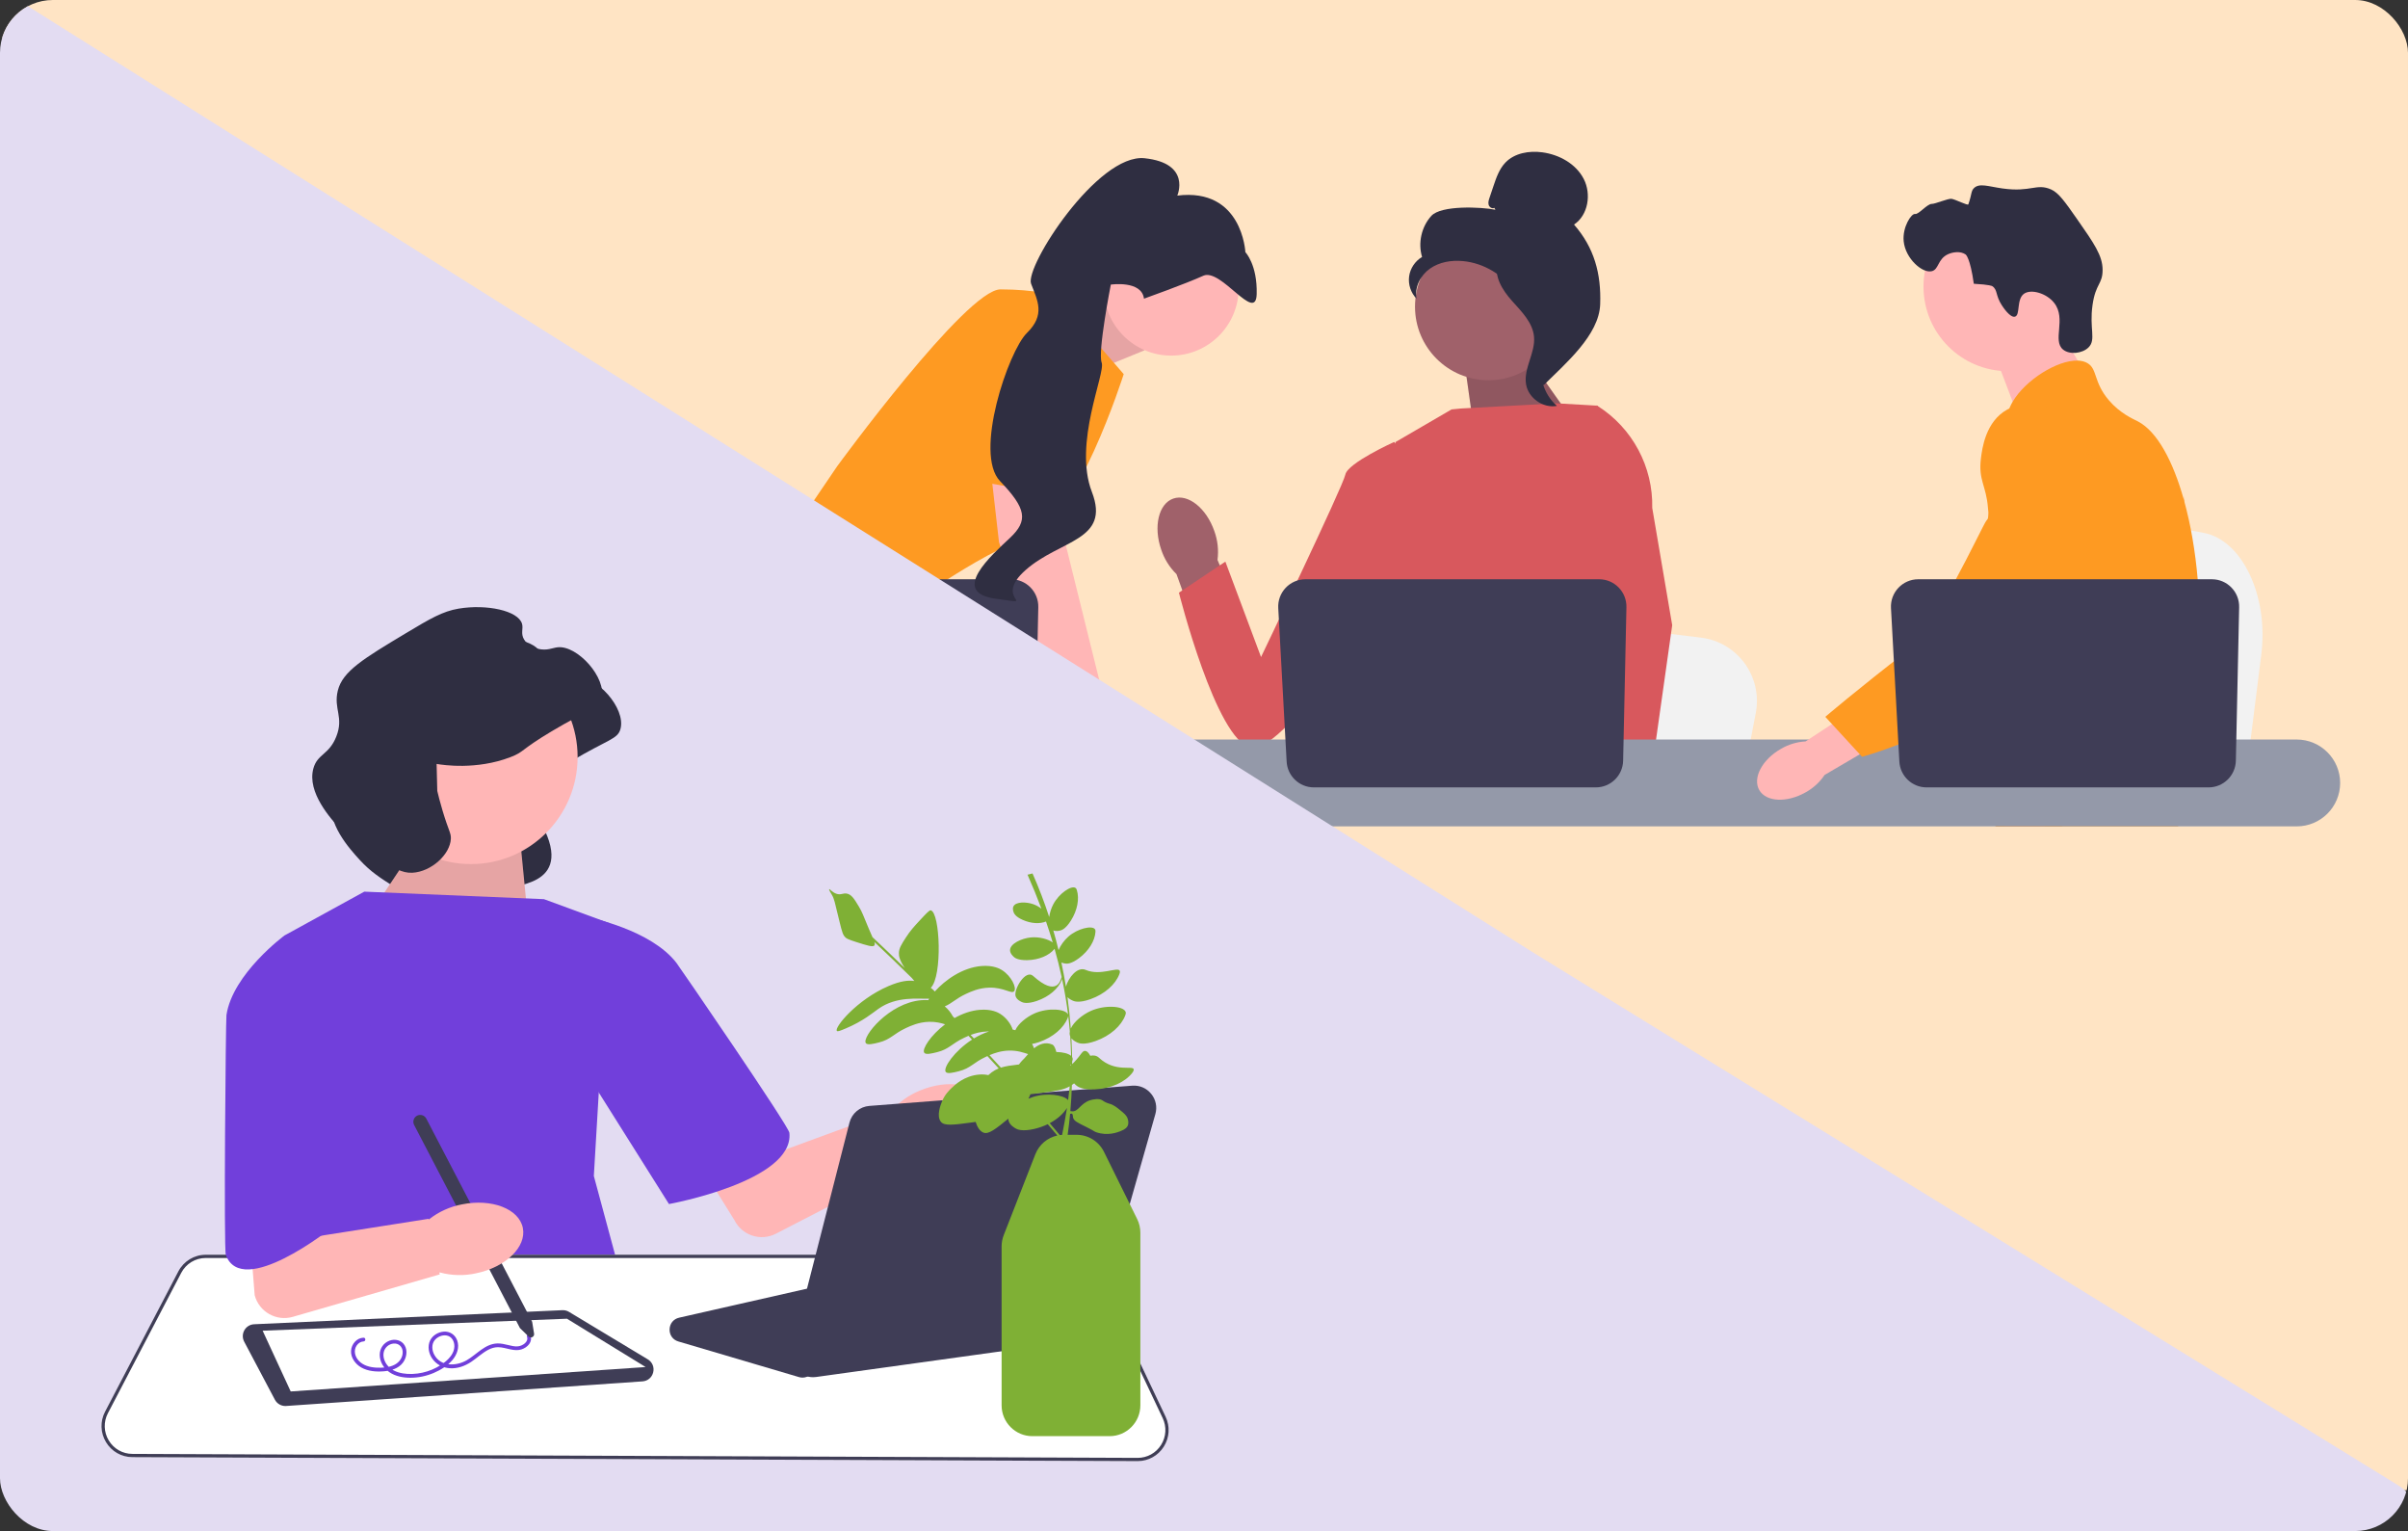 <svg width="365" height="232" viewBox="0 0 365 232" fill="none" xmlns="http://www.w3.org/2000/svg">
<rect x="0" y="0" width="365" height="232" fill="#333333" stroke="none"/>
<g clip-path="url(#clip0_12258_20882)">
<rect x="0.383" width="365" height="225.824" fill="#FFE4C4"/>
<g clip-path="url(#clip1_12258_20882)">
<path d="M342.765 99.161L341.921 105.883L339.828 122.58H297.775C298.104 118.838 298.553 113.451 299.032 107.636C299.08 107.055 299.129 106.471 299.176 105.883C300.379 91.266 301.695 74.725 301.695 74.725L307.224 75.755L317.95 77.752L322.321 78.565L334.025 80.746C339.861 81.832 343.875 90.289 342.765 99.161Z" fill="#F2F2F2"/>
<path d="M310.955 47.675L316.127 56.733L306.187 63.783L301.947 52.649L310.955 47.675Z" fill="#FFB6B6"/>
<path d="M304.372 56.244C311.447 56.244 317.183 50.503 317.183 43.421C317.183 36.339 311.447 30.598 304.372 30.598C297.296 30.598 291.561 36.339 291.561 43.421C291.561 50.503 297.296 56.244 304.372 56.244Z" fill="#FFB6B6"/>
<path d="M303.452 46.288C302.435 44.738 302.835 43.928 301.983 43.358C301.983 43.358 301.64 43.129 299.187 42.999C298.638 39.043 297.953 38.563 297.953 38.563C297.163 38.01 295.99 38.19 295.261 38.528C293.718 39.243 293.897 40.788 292.858 41.084C291.423 41.492 288.813 39.19 288.556 36.554C288.346 34.404 289.73 32.316 290.279 32.426C290.823 32.536 292.126 30.871 292.829 30.896C293.31 30.914 295.273 30.06 295.801 30.127C296.378 30.2 298.279 31.193 298.359 30.966C298.909 29.389 298.747 28.951 299.215 28.5C300.042 27.701 301.397 28.258 303.522 28.556C307.893 29.171 308.656 27.729 310.897 28.706C312.029 29.201 312.976 30.533 314.823 33.177C317.408 36.876 318.7 38.725 318.708 40.882C318.716 43.081 317.652 42.941 317.185 46.198C316.665 49.822 317.77 51.48 316.562 52.657C315.629 53.567 313.732 53.783 312.735 52.985C311.028 51.617 313.262 48.317 311.373 45.906C310.214 44.426 307.882 43.768 306.814 44.499C305.607 45.327 306.272 47.754 305.423 47.985C304.696 48.182 303.63 46.558 303.452 46.288Z" fill="#2F2E41"/>
<path d="M333.295 96.793C332.938 102.909 331.519 104.84 331.021 112.062C330.913 113.648 330.848 115.488 330.848 117.683C330.848 118.243 330.851 118.784 330.851 119.313C330.851 120.438 330.829 121.502 330.698 122.58C330.599 123.442 330.428 124.309 330.146 125.223H302.553C302.55 125.217 302.55 125.211 302.547 125.204C302.386 124.502 302.283 123.83 302.205 123.187C302.181 122.981 302.159 122.779 302.14 122.58C302.115 122.347 302.093 122.117 302.072 121.89C301.988 120.985 301.904 120.13 301.705 119.313C301.438 118.184 300.953 117.121 299.959 116.095C299.553 115.675 299.146 115.349 298.748 115.063C298.671 115.01 298.596 114.957 298.518 114.904C297.419 114.148 296.378 113.604 295.477 112.062C295.462 112.04 295.449 112.016 295.437 111.994C295.282 111.723 294.878 111.014 294.586 110.069C294.278 109.087 294.092 107.852 294.427 106.59C295.226 103.599 298.183 103.301 300.599 100.279C300.86 99.952 301.118 99.591 301.364 99.19C302.457 97.412 302.752 95.845 303.1 93.983C303.156 93.681 303.205 93.383 303.246 93.094C303.277 92.876 303.305 92.661 303.327 92.45C303.519 90.674 303.426 89.145 303.199 87.777C302.46 83.297 300.279 80.523 301.82 76.503C302.305 75.241 302.991 74.293 303.684 73.481C305.15 71.762 306.657 70.646 306.396 68.426C306.131 66.187 304.436 65.879 304.246 63.924C304.15 62.935 304.473 61.894 305.079 60.871V60.868C307.017 57.575 311.856 54.544 314.931 54.64C315.5 54.656 316.003 54.783 316.422 55.029C317.941 55.924 317.308 57.88 319.634 60.622C321.364 62.658 323.321 63.473 324.064 63.858C327.005 65.394 329.397 69.924 331.021 75.717C331.034 75.76 331.046 75.804 331.059 75.85C332.062 79.479 332.77 83.598 333.121 87.777C333.27 89.546 333.357 91.324 333.376 93.084C333.392 94.489 333.36 95.708 333.295 96.793Z" fill="#FE9A22"/>
<path d="M312.633 117.746L312.07 119.313L311.716 120.295L310.896 122.58L309.946 125.223H303.836L304.861 122.58L305.336 121.349L306.125 119.313L307.448 115.893L312.633 117.746Z" fill="#FFB6B6"/>
<path d="M331.118 75.181C331.102 75.383 331.08 75.607 331.059 75.85C330.817 78.319 330.245 82.737 329.409 87.776C328.968 90.435 328.453 93.267 327.872 96.081C326.623 102.153 325.07 108.132 323.315 112.062C323.001 112.771 322.678 113.411 322.349 113.977C322.097 114.409 321.833 114.835 321.557 115.255C320.662 116.632 319.659 117.938 318.618 119.157C318.578 119.21 318.531 119.259 318.485 119.312C318.317 119.511 318.143 119.707 317.969 119.903C317.118 120.864 316.248 121.759 315.407 122.58C314.382 123.581 313.394 124.467 312.509 125.223H302.587L302.547 125.204L301.118 124.57C301.118 124.57 301.525 124.091 302.205 123.186C302.345 123.003 302.494 122.8 302.656 122.58C302.854 122.309 303.069 122.011 303.299 121.687C303.777 121.01 304.321 120.214 304.904 119.312C306.035 117.568 307.324 115.423 308.626 112.938C308.775 112.649 308.927 112.357 309.079 112.062C309.082 112.052 309.089 112.043 309.092 112.034C309.35 111.53 309.604 111.011 309.859 110.482C312.018 105.986 312.636 102.255 312.813 101.046C313.062 99.336 313.406 96.945 313.313 94.315C313.251 92.58 312.999 90.746 312.4 88.924V88.921C312.276 88.538 312.136 88.156 311.977 87.776C311.695 87.096 311.359 86.424 310.962 85.762C309.207 82.845 307.781 82.724 306.647 79.546C306.312 78.605 305.551 76.478 305.784 74.233V74.23C305.812 73.953 305.858 73.674 305.92 73.394V73.391C305.936 73.313 305.958 73.232 305.979 73.154C306.156 72.467 306.448 71.786 306.893 71.139C307.759 69.883 308.942 69.137 310.002 68.693L310.005 68.689C311.229 68.18 312.285 68.071 312.49 68.052C317.028 67.648 320.547 71.466 322.47 73.552C323.212 74.357 323.893 75.032 324.514 75.582C329.35 79.904 330.677 77.143 331.021 75.716C331.074 75.495 331.102 75.306 331.118 75.181Z" fill="#FE9A22"/>
<path d="M331.134 75.019C331.134 75.035 331.131 75.088 331.118 75.175C331.124 75.128 331.128 75.082 331.131 75.038C331.131 75.029 331.131 75.023 331.134 75.019Z" fill="#FE9A22"/>
<path d="M158.484 48.271L168.978 43.851L173.479 53.086L162.452 57.592L158.484 48.271Z" fill="#FFB6B6"/>
<path opacity="0.1" d="M158.484 48.271L168.978 43.851L173.479 53.086L162.452 57.592L158.484 48.271Z" fill="black"/>
<path d="M159.976 44.752L170.329 56.691C170.329 56.691 163.127 79.442 155.925 81.469C148.724 83.497 135.446 93.408 135.446 93.408L118.792 82.596L126.894 70.657C126.894 70.657 146.473 43.851 151.649 43.851C156.826 43.851 159.976 44.752 159.976 44.752Z" fill="#FE9A22"/>
<path d="M145.99 122.58H121.892L120.368 120.542L114.148 112.218L112.716 110.304C112.716 110.304 107.315 100.392 108.44 91.382C109.566 82.371 121.268 80.344 121.268 80.344H121.75L136.077 92.945L135.221 104.672L139.758 112.218L145.99 122.58Z" fill="#2F2E41"/>
<path d="M126.827 122.58H120.368V113.006L126.827 122.58Z" fill="#2F2E41"/>
<path d="M266.137 108.047L265.334 112.218L263.34 122.58H223.283C223.596 120.258 224.024 116.915 224.48 113.306C224.525 112.946 224.573 112.583 224.618 112.218C225.763 103.147 227.017 92.882 227.017 92.882L232.283 93.522L242.5 94.76L246.664 95.265L257.813 96.619C263.371 97.293 267.195 102.541 266.137 108.047Z" fill="#F2F2F2"/>
<path d="M322.826 122.58H301.1C301.43 122.191 301.617 121.965 301.617 121.965L308.13 120.888L321.55 118.672C321.55 118.672 322.162 120.255 322.826 122.58Z" fill="#2F2E41"/>
<path d="M230.668 52.777L240.116 66.152L223.635 66.645L221.866 54.076L230.668 52.777Z" fill="#A0616A"/>
<path opacity="0.1" d="M230.668 52.777L240.116 66.152L223.635 66.645L221.866 54.076L230.668 52.777Z" fill="black"/>
<path d="M184.072 80.489C182.86 76.988 180.073 74.777 177.847 75.549C175.621 76.322 174.801 79.786 176.014 83.287C176.479 84.693 177.274 85.966 178.332 87.001L183.656 101.768L190.526 99.12L184.548 84.843C184.739 83.374 184.576 81.881 184.072 80.489Z" fill="#A0616A"/>
<path d="M248.029 73.674L248.017 87.304L246.75 92.339L244.143 102.694L242.246 112.218L240.833 119.314L240.329 121.848C239.948 122.103 239.57 122.346 239.192 122.58H206.274C204.404 121.456 203.357 120.582 203.357 120.582C203.357 120.582 203.875 120.096 204.467 119.314C205.466 117.994 206.675 115.832 205.934 113.766C205.779 113.333 205.738 112.806 205.786 112.218C206.087 108.339 210.152 101.78 210.152 101.78L209.31 92.044L208.941 87.777L211.543 66.974L220.025 62.039L221.49 61.897L235.945 61.115L241.919 61.46L242.192 61.534L248.029 73.674Z" fill="#D8585D"/>
<path d="M248.671 122.58H241.47L241.152 119.314L241.146 119.248L243.184 119.109L248.489 118.746L248.581 120.701L248.653 122.202L248.671 122.58Z" fill="#FFB6B6"/>
<path d="M250.444 76.969L253.469 94.736L251 112.218L250.616 114.939L249.936 119.744L249.727 121.222L249.733 121.382L249.785 122.58H241.233L240.918 119.314L240.891 119.021L240.247 112.331L240.236 112.218L238.87 98.031L241.548 87.777L241.746 87.022V87.02L242.911 69.463L242.009 61.484L242 61.41C242.018 61.421 242.034 61.433 242.052 61.444C242.099 61.473 242.146 61.502 242.191 61.534C247.448 64.873 250.581 70.729 250.444 76.969Z" fill="#D8585D"/>
<path d="M214.607 70.378L211.318 66.974C211.318 66.974 204.278 70.15 203.927 71.913C203.576 73.675 191.146 99.561 191.146 99.561L185.738 85.104L178.699 89.808C178.699 89.808 184.347 112.253 189.63 113.307C194.912 114.361 212.616 86.741 212.616 86.741L214.607 70.378Z" fill="#D8585D"/>
<path d="M348.14 112.062H92.04C88.416 112.062 85.468 115.015 85.468 118.643C85.468 122.272 88.416 125.222 92.04 125.222H348.14C351.765 125.222 354.716 122.272 354.716 118.643C354.716 115.015 351.765 112.062 348.14 112.062Z" fill="#9499A9"/>
<path d="M246.53 92.006L246.032 115.263C245.984 117.514 244.147 119.314 241.897 119.314H199.155C196.959 119.314 195.145 117.595 195.026 115.4L193.755 92.143C193.626 89.772 195.512 87.777 197.885 87.777H242.395C244.714 87.777 246.58 89.685 246.53 92.006Z" fill="#3F3D56"/>
<path d="M177.531 53.886C183.179 53.886 187.757 49.303 187.757 43.65C187.757 37.997 183.179 33.414 177.531 33.414C171.883 33.414 167.305 37.997 167.305 43.65C167.305 49.303 171.883 53.886 177.531 53.886Z" fill="#FFB6B6"/>
<path d="M160.426 70.432L161.552 82.596L169.203 113.457L162.593 115.776L151.424 82.146L149.882 68.63L160.426 70.432Z" fill="#FFB6B6"/>
<path d="M157.383 92.006L156.885 115.263C156.837 117.514 155 119.314 152.75 119.314H110.008C107.811 119.314 105.998 117.595 105.878 115.4L104.608 92.143C104.478 89.772 106.365 87.777 108.738 87.777H153.248C155.567 87.777 157.433 89.685 157.383 92.006Z" fill="#3F3D56"/>
<path d="M170.422 119.471C174.882 119.471 178.498 117.87 178.498 115.896C178.498 113.921 174.882 112.32 170.422 112.32C165.961 112.32 162.346 113.921 162.346 115.896C162.346 117.87 165.961 119.471 170.422 119.471Z" fill="#FFB6B6"/>
<path d="M144.561 72.292L149.174 47.68C149.174 47.68 162.002 45.878 162.452 50.158C162.902 54.438 162.13 75.355 162.13 75.355L144.561 72.292Z" fill="#FE9A22"/>
<path d="M173.403 45.259C173.403 45.259 179.729 42.999 182.397 41.783C185.066 40.568 190.367 49.048 190.485 44.569C190.603 40.09 188.771 38.212 188.771 38.212C188.771 38.212 188.314 28.414 178.451 29.639C178.451 29.639 180.62 24.736 173.5 23.978C166.379 23.22 155.301 40.432 156.293 43.004C157.285 45.577 158.474 47.703 155.66 50.453C152.845 53.204 147.574 68.725 151.584 72.902C155.594 77.079 155.858 78.891 153.11 81.49C150.362 84.088 143.868 89.739 150.89 90.719C157.912 91.7 150.247 90.968 155.483 86.358C160.718 81.749 168.357 81.938 165.505 74.542C162.652 67.147 167.608 56.55 166.988 54.943C166.368 53.335 168.377 43.126 168.377 43.126C168.377 43.126 173.053 42.439 173.403 45.259Z" fill="#2F2E41"/>
<path d="M225.617 57.618C231.765 57.618 236.749 52.629 236.749 46.475C236.749 40.322 231.765 35.333 225.617 35.333C219.469 35.333 214.485 40.322 214.485 46.475C214.485 52.629 219.469 57.618 225.617 57.618Z" fill="#A0616A"/>
<path d="M226.505 31.495C226.183 31.683 225.752 31.399 225.648 31.04C225.545 30.681 225.665 30.3 225.785 29.947L226.385 28.166C226.811 26.903 227.263 25.596 228.186 24.635C229.579 23.184 231.791 22.815 233.784 23.082C236.342 23.426 238.866 24.812 240.055 27.105C241.245 29.398 240.738 32.597 238.589 34.028C241.652 37.542 242.72 41.459 242.552 46.12C242.383 50.781 237.309 55.07 233.999 58.353C233.26 57.905 232.589 55.804 232.995 55.04C233.401 54.277 232.819 53.393 233.322 52.689C233.826 51.986 234.247 53.106 233.738 52.407C233.417 51.966 234.67 50.951 234.193 50.687C231.884 49.409 231.117 46.529 229.667 44.324C227.918 41.664 224.925 39.862 221.758 39.563C220.013 39.399 218.17 39.697 216.74 40.711C215.31 41.725 214.384 43.536 214.715 45.259C213.856 44.386 213.429 43.107 213.59 41.892C213.751 40.678 214.498 39.555 215.555 38.937C214.912 36.81 215.463 34.363 216.954 32.717C218.446 31.071 224.496 31.351 226.674 31.784L226.505 31.495Z" fill="#2F2E41"/>
<path d="M226.844 39.628C229.728 39.94 231.81 42.44 233.569 44.749C234.582 46.08 235.644 47.55 235.618 49.224C235.593 50.916 234.462 52.367 233.922 53.97C233.04 56.59 233.9 59.709 236.001 61.504C233.925 61.898 231.68 60.34 231.322 58.255C230.905 55.828 232.743 53.486 232.525 51.033C232.333 48.872 230.632 47.209 229.185 45.593C227.739 43.977 226.38 41.833 227.046 39.768L226.844 39.628Z" fill="#2F2E41"/>
<path d="M269.96 113.47C267.103 115.096 265.626 117.89 266.66 119.709C267.695 121.529 270.848 121.685 273.706 120.058C274.856 119.423 275.838 118.523 276.569 117.43L288.586 110.387L285.164 104.812L273.68 112.348C272.369 112.419 271.093 112.804 269.96 113.47Z" fill="#FFB6B6"/>
<path d="M310.647 61.816C310.288 61.674 307.137 60.479 304.26 62.056C300.956 63.868 300.446 68.003 300.267 69.453C299.853 72.804 301.071 73.555 301.329 76.946C301.81 83.292 303.078 76.053 301.052 78.95C300.351 79.952 293.188 95.489 289.238 98.533C281.555 104.452 276.677 108.62 276.677 108.62L282.246 114.676C282.246 114.676 291.047 112.329 298.826 107.273C306.805 102.087 310.795 99.494 313.881 94.421C314.147 93.984 320.507 83.174 317.092 71.22C316.313 68.493 314.885 63.497 310.647 61.816Z" fill="#FE9A22"/>
<path d="M339.406 92.006L338.908 115.263C338.86 117.514 337.023 119.314 334.773 119.314H292.031C289.835 119.314 288.021 117.595 287.902 115.4L286.631 92.143C286.502 89.772 288.388 87.777 290.761 87.777H335.271C337.59 87.777 339.456 89.685 339.406 92.006Z" fill="#3F3D56"/>
</g>
<path d="M-9.617 231.766C-9.617 236.184 -6.035 239.766 -1.617 239.766L359.132 239.766C367.197 239.766 370.194 229.182 363.326 224.953L232.553 144.433L2.64 -0.063C-2.688 -3.411 -9.617 0.418 -9.617 6.711L-9.617 231.766Z" fill="#E3DCF2"/>
<g clip-path="url(#clip2_12258_20882)">
<path d="M69.059 120.345C69.083 120.349 69.118 120.355 69.161 120.362C70.003 120.502 75.092 121.29 80.223 119.328C82.397 118.497 81.655 118.29 86.496 115.4C92.172 112.012 93.628 112.036 94.051 110.456C94.895 107.302 90.388 102.343 87.406 102.67C86.62 102.755 85.779 103.225 84.471 102.907C84.184 102.837 82.926 102.53 82.313 101.485C81.766 100.552 82.229 99.88 82.009 99.115C81.431 97.107 76.617 96.106 72.396 96.813C69.969 97.221 68.08 98.332 64.403 100.538C58.002 104.379 54.802 106.299 54.083 109.241C53.401 112.029 55.037 113.231 53.847 116.216C52.739 118.995 50.979 118.809 50.374 121.058C49.399 124.676 53.016 128.646 54.523 130.3C56.175 132.114 57.755 133.109 59.852 134.431C62.485 136.089 63.801 136.918 65.384 136.834C68.254 136.681 76.78 137.202 76.891 134.818C76.933 133.925 87.274 134.656 82.182 125.039C81.557 123.859 69.322 125.119 69.161 124.442" fill="#2F2E41"/>
<path d="M64.107 126.499L55.312 139.668L80.558 144.793L78.95 128.306L64.107 126.499Z" fill="#FFB6B6"/>
<path opacity="0.1" d="M64.107 126.499L55.312 139.668L80.558 144.793L78.95 128.306L64.107 126.499Z" fill="black"/>
<path d="M82.449 136.251L55.221 135.112L43.119 141.756L43.686 184.464L31.018 208.57L94.929 196.422L90.013 178.2L92.281 139.858L82.449 136.251Z" fill="#713FDB"/>
<path d="M176.407 219.219C177.277 217.844 177.379 216.144 176.682 214.673L166.319 192.815C165.545 191.184 163.883 190.13 162.083 190.13H31.187C29.438 190.13 27.846 191.096 27.033 192.651L15.925 213.907C15.157 215.376 15.208 217.102 16.06 218.524C16.913 219.945 18.408 220.797 20.061 220.804L172.428 221.406H172.447C174.062 221.406 175.542 220.59 176.407 219.219Z" fill="white"/>
<path d="M176.407 219.219C177.277 217.844 177.379 216.144 176.682 214.673L166.319 192.815C165.545 191.184 163.883 190.13 162.083 190.13H31.187C29.438 190.13 27.846 191.096 27.033 192.651L15.925 213.907C15.157 215.376 15.208 217.102 16.06 218.524C16.913 219.945 18.408 220.797 20.061 220.804L172.428 221.406H172.447C174.062 221.406 175.542 220.59 176.407 219.219ZM162.083 190.624C163.694 190.624 165.182 191.568 165.874 193.028L176.237 214.886C176.861 216.202 176.77 217.723 175.992 218.955C175.217 220.181 173.892 220.912 172.447 220.912H172.43L20.063 220.31C18.584 220.304 17.245 219.541 16.482 218.269C15.719 216.996 15.674 215.452 16.361 214.137L27.469 192.881C28.197 191.489 29.621 190.624 31.187 190.624H162.083Z" fill="#3F3D56"/>
<path d="M43.374 213.049L97.391 209.321C98.188 209.266 98.824 208.726 99.011 207.946C99.198 207.166 98.876 206.395 98.19 205.982L86.246 198.788C85.942 198.605 85.594 198.516 85.242 198.533L38.517 200.665C37.9 200.693 37.348 201.032 37.041 201.571C36.735 202.11 36.725 202.759 37.015 203.308L41.667 212.098C41.98 212.688 42.592 213.054 43.251 213.054C43.291 213.054 43.333 213.052 43.374 213.049Z" fill="#3F3D56"/>
<path d="M97.859 207.147L44.064 210.848L39.81 201.642L85.937 199.826L97.859 207.147Z" fill="white"/>
<path d="M71.387 130.935C62.459 130.935 55.222 123.67 55.222 114.708C55.222 105.746 62.459 98.481 71.387 98.481C80.315 98.481 87.553 105.746 87.553 114.708C87.553 123.67 80.315 130.935 71.387 130.935Z" fill="#FFB6B6"/>
<path d="M66.18 115.758C66.204 115.762 66.239 115.768 66.282 115.775C67.124 115.915 72.213 116.703 77.344 114.741C79.518 113.91 78.776 113.703 83.617 110.813C89.293 107.425 90.749 107.449 91.172 105.869C92.016 102.715 87.51 97.756 84.527 98.083C83.742 98.169 82.9 98.638 81.592 98.32C81.305 98.25 80.047 97.943 79.434 96.898C78.887 95.966 79.35 95.293 79.13 94.528C78.552 92.52 73.738 91.519 69.517 92.227C67.09 92.634 65.201 93.745 61.524 95.951C55.123 99.792 51.923 101.712 51.204 104.654C50.522 107.442 52.158 108.644 50.968 111.629C49.86 114.408 48.1 114.222 47.495 116.471C46.52 120.089 50.137 124.059 51.644 125.713C53.296 127.527 54.876 128.522 56.974 129.844C59.606 131.502 60.923 132.331 62.505 132.247C65.375 132.094 68.228 129.484 68.34 127.1C68.381 126.207 68.01 125.939 67.091 122.868C66.709 121.589 66.443 120.532 66.282 119.855" fill="#2F2E41"/>
<path d="M55.1 202.701C54.06 202.742 53.269 203.677 53.212 204.691C53.152 205.743 53.881 206.712 54.756 207.212C55.781 207.799 57.061 207.893 58.216 207.792C59.254 207.701 60.384 207.377 61.052 206.516C61.615 205.792 61.822 204.698 61.343 203.875C60.869 203.06 59.861 202.835 59.017 203.162C58.125 203.508 57.563 204.323 57.558 205.286C57.551 206.354 58.166 207.34 59.028 207.931C59.957 208.567 61.127 208.772 62.234 208.77C63.439 208.767 64.64 208.513 65.749 208.041C66.788 207.599 67.826 206.962 68.569 206.096C69.266 205.284 69.683 204.158 69.296 203.105C68.979 202.241 68.178 201.712 67.26 201.785C66.42 201.852 65.57 202.341 65.198 203.121C64.777 204 64.966 205.054 65.501 205.84C66.119 206.748 67.096 207.258 68.181 207.332C69.336 207.41 70.48 206.998 71.43 206.361C72.31 205.772 73.083 205.017 74.027 204.526C74.482 204.29 74.976 204.14 75.491 204.141C76.146 204.142 76.776 204.357 77.413 204.483C77.953 204.589 78.51 204.651 79.043 204.478C79.499 204.329 79.926 204.058 80.213 203.668C80.485 203.299 80.58 202.838 80.426 202.4C80.306 202.057 79.757 202.204 79.879 202.551C80.161 203.352 79.195 203.94 78.519 204.013C78.006 204.069 77.477 203.92 76.983 203.804C76.467 203.683 75.94 203.559 75.406 203.572C73.518 203.619 72.269 205.24 70.746 206.119C69.145 207.043 66.8 207.108 65.82 205.271C65.464 204.603 65.39 203.716 65.879 203.093C66.287 202.574 67.011 202.263 67.667 202.364C68.491 202.49 68.902 203.278 68.872 204.061C68.835 205.02 68.17 205.799 67.46 206.373C65.88 207.651 63.784 208.302 61.763 208.188C60.815 208.134 59.807 207.886 59.07 207.253C58.434 206.705 57.999 205.814 58.152 204.961C58.285 204.223 58.901 203.663 59.647 203.589C60.409 203.513 61.005 204.056 61.039 204.821C61.077 205.68 60.568 206.398 59.831 206.79C58.995 207.233 57.983 207.288 57.057 207.24C56.075 207.189 55.05 206.929 54.363 206.177C53.776 205.536 53.553 204.586 54.094 203.844C54.333 203.517 54.692 203.286 55.1 203.27C55.464 203.256 55.466 202.686 55.1 202.701Z" fill="#713FDB"/>
<path d="M80.954 202.091L80.665 200.295L64.617 169.504C64.351 168.994 63.721 168.796 63.213 169.063C62.705 169.33 62.508 169.962 62.774 170.472L78.815 201.25L80.127 202.525C80.282 202.676 80.505 202.708 80.697 202.607C80.887 202.507 80.989 202.304 80.954 202.091Z" fill="#3F3D56"/>
<path d="M70.015 182.501C68.204 182.843 66.501 183.616 65.049 184.754L64.967 184.771L64.951 184.69L47.46 187.44L48.727 164.086L35.471 156.798L38.605 196.274C39.283 198.795 41.889 200.267 44.388 199.541L66.653 193.112L66.598 192.837L66.676 192.816C68.455 193.298 70.324 193.345 72.125 192.953C76.643 192.035 79.834 188.95 79.252 186.064C78.669 183.177 74.535 181.582 70.015 182.501Z" fill="#FFB6B6"/>
<path d="M58.057 145.932L43.119 141.756C43.119 141.756 35.272 147.545 34.326 153.809C34.214 154.554 33.902 189.256 34.232 190.158C36.675 196.843 50.115 186.172 50.115 186.172L58.057 145.932Z" fill="#713FDB"/>
<path d="M122.85 208.302L124.399 206.97C124.629 206.771 124.909 206.64 125.209 206.59L159.714 200.817C160.502 200.685 161.084 200.114 161.233 199.327C161.381 198.539 161.049 197.794 160.364 197.381L148.054 189.967C147.643 189.719 147.159 189.641 146.69 189.747L102.941 199.67C102.09 199.862 101.523 200.552 101.495 201.427C101.467 202.302 101.989 203.027 102.826 203.274L121.118 208.675C121.292 208.726 121.469 208.751 121.645 208.751C122.081 208.751 122.508 208.596 122.85 208.302Z" fill="#3F3D56"/>
<path d="M139.467 165.245C137.756 165.933 136.235 167.021 135.03 168.42L134.953 168.453L134.921 168.377L118.292 174.474L100.536 145.614L90.72 151.721L111.307 184.862C112.459 187.203 115.3 188.141 117.612 186.943L138.216 176.309L138.108 176.05L138.18 176.014C140.019 176.141 141.861 175.824 143.553 175.089C147.809 173.31 150.344 169.664 149.216 166.945C148.088 164.227 143.724 163.465 139.467 165.245Z" fill="#FFB6B6"/>
<path d="M81.488 150.824L89.342 139.035C89.342 139.035 98.687 140.892 102.537 145.912C103.018 146.54 119.548 170.605 119.654 171.655C120.4 179.007 101.402 182.451 101.402 182.451L81.488 150.824Z" fill="#713FDB"/>
<path d="M123.705 208.657L163.258 203.169C164.582 202.986 165.675 202.034 166.042 200.744L175.126 168.826C175.434 167.744 175.204 166.624 174.496 165.753C173.787 164.881 172.74 164.431 171.623 164.516L131.773 167.581C130.331 167.692 129.121 168.711 128.761 170.117L119.973 204.457C119.693 205.553 119.973 206.712 120.723 207.556C121.369 208.283 122.286 208.689 123.241 208.689C123.395 208.689 123.55 208.679 123.705 208.657Z" fill="#3F3D56"/>
<path d="M132.521 143.281C132.29 143.536 131.451 143.276 129.782 142.745C128.514 142.342 128.318 142.195 128.198 142.09C127.774 141.72 127.662 141.331 127.242 139.613C126.488 136.528 126.465 136.222 126.078 135.567C125.944 135.342 125.608 134.804 125.69 134.738C125.774 134.669 126.139 135.229 126.812 135.441C127.469 135.647 127.764 135.317 128.325 135.401C129.05 135.51 129.48 136.2 130.156 137.319C130.755 138.309 130.83 138.708 131.669 140.675C131.907 141.233 132.098 141.664 132.245 142.005C133.892 143.549 135.526 145.112 137.145 146.69C137.114 146.642 137.084 146.597 137.059 146.557C136.342 145.452 136.244 144.86 136.255 144.416C136.272 143.696 136.614 143.148 137.298 142.082C137.968 141.037 138.603 140.347 139.368 139.524C140.37 138.446 140.872 137.906 141.071 137.942C142.497 138.195 142.879 147.943 141.084 149.686C141.336 149.866 141.545 150.056 141.696 150.242C143.232 148.53 145.863 146.617 148.777 146.382C150.574 146.237 151.566 146.803 151.874 146.997C153.3 147.896 154.147 149.694 153.721 150.202C153.325 150.675 152.178 149.599 149.932 149.659C148.364 149.7 147.14 150.271 146.413 150.61C144.888 151.321 144.33 152.02 143.206 152.498C143.733 152.934 144.151 153.479 144.413 153.986C144.504 154.08 144.594 154.175 144.685 154.269C145.845 153.612 147.151 153.131 148.521 153.02C150.318 152.875 151.309 153.441 151.618 153.636C152.578 154.241 153.274 155.255 153.497 156.007C153.643 156.037 153.777 156.07 153.901 156.106C154.336 155.118 155.632 154.077 156.837 153.552C158.911 152.648 161.605 152.887 161.894 153.747C161.903 153.774 161.905 153.801 161.909 153.828C161.682 151.987 161.373 150.158 160.987 148.343C160.974 148.395 160.958 148.447 160.936 148.502C160.424 149.793 159.041 151.032 157.155 151.675C155.675 152.179 155.055 151.918 154.897 151.845C154.747 151.775 154.097 151.495 153.938 150.938C153.642 149.906 155.45 146.856 156.59 147.879C160.254 151.166 160.756 148.504 160.925 148.056C160.613 146.621 160.255 145.194 159.853 143.775C159.846 143.784 159.84 143.793 159.832 143.801C159.032 144.776 157.492 145.462 155.682 145.493C154.261 145.516 153.797 145.117 153.681 145.01C153.57 144.908 153.085 144.484 153.101 143.958C153.132 142.982 154.861 142.188 156.244 142.05C157.519 141.923 158.891 142.315 159.572 142.811C159.256 141.748 158.915 140.691 158.552 139.637C157.621 140.019 156.304 139.967 155.009 139.386C153.941 138.907 153.734 138.447 153.684 138.327C153.637 138.212 153.423 137.726 153.617 137.34C153.979 136.623 155.544 136.635 156.623 137.016C157.067 137.173 157.49 137.414 157.852 137.687C157.208 135.961 156.507 134.247 155.752 132.545L156.508 132.355C157.472 134.529 158.313 136.731 159.035 138.957C159.125 138.304 159.35 137.609 159.647 137.044C160.518 135.382 162.379 134.135 163.009 134.54C163.135 134.621 163.188 134.752 163.236 134.909C163.622 136.172 163.331 137.916 162.315 139.519C161.517 140.777 160.903 140.953 160.743 140.993C160.608 141.027 160.086 141.172 159.657 140.985C159.946 141.977 160.212 142.973 160.455 143.974C160.748 143.245 161.325 142.468 161.934 141.931C163.34 140.692 165.523 140.196 165.966 140.8C166.055 140.921 166.058 141.063 166.046 141.226C165.957 142.544 165.064 144.068 163.544 145.2C162.351 146.089 161.714 146.033 161.551 146.013C161.454 146.001 161.163 145.972 160.882 145.844C161.143 147.06 161.371 148.282 161.568 149.508C161.961 148.136 163.299 146.424 164.561 146.969C166.8 147.935 169.433 146.451 169.723 147.1C169.798 147.269 169.736 147.443 169.664 147.632C169.083 149.153 167.481 150.626 165.28 151.409C163.553 152.023 162.823 151.726 162.637 151.643C162.514 151.588 162.108 151.417 161.805 151.101C162.023 152.678 162.19 154.262 162.307 155.853C162.774 154.83 164.089 153.752 165.321 153.196C167.48 152.22 170.305 152.434 170.619 153.33C170.682 153.509 170.632 153.682 170.558 153.876C169.963 155.437 168.318 156.95 166.059 157.753C164.287 158.383 163.537 158.079 163.346 157.993C163.207 157.931 162.715 157.725 162.402 157.333C162.442 158.069 162.473 158.805 162.492 159.544C162.498 159.754 162.501 159.964 162.505 160.174C162.531 160.216 162.553 160.258 162.568 160.302C162.628 160.483 162.587 160.656 162.516 160.846C162.518 160.979 162.518 161.113 162.519 161.246C162.914 160.887 163.386 160.346 163.953 159.576C164.464 158.88 164.95 159.39 165.262 159.982C165.752 159.873 166.218 159.941 166.585 160.285C169.046 162.593 171.807 161.368 171.846 162.056C171.857 162.255 171.751 162.413 171.618 162.584C170.543 163.962 168.433 164.968 165.927 165.073C163.96 165.157 163.303 164.62 163.139 164.476C163.081 164.425 162.951 164.316 162.811 164.162C162.698 164.252 162.589 164.334 162.479 164.409C162.436 165.73 162.358 167.049 162.243 168.366C162.337 168.375 162.426 168.39 162.492 168.397C163.445 168.495 163.766 167.204 165.205 166.733C165.683 166.576 166.604 166.405 167.09 166.733C167.159 166.78 167.398 166.957 167.768 167.111C167.987 167.202 168.154 167.244 168.22 167.262C168.811 167.424 169.357 167.869 169.727 168.17C170.422 168.736 170.77 169.018 170.933 169.532C170.984 169.693 171.129 170.148 170.933 170.591C170.841 170.8 170.626 171.111 169.803 171.423C169.313 171.608 167.886 172.149 166.185 171.574C165.798 171.444 166.094 171.491 164.603 170.742C163.43 170.154 162.744 169.872 162.643 169.305C162.608 169.105 162.643 168.862 162.492 168.775C162.408 168.727 162.307 168.75 162.206 168.787C162.107 169.846 161.984 170.903 161.834 171.958H163.177C164.959 171.958 166.558 172.954 167.349 174.557L172.37 184.725C172.687 185.367 172.854 186.085 172.854 186.801V212.947C172.854 215.524 170.765 217.622 168.197 217.622H156.478C153.91 217.622 151.821 215.524 151.821 212.947V188.872C151.821 188.285 151.929 187.71 152.143 187.164L156.928 174.925C157.508 173.441 158.765 172.391 160.268 172.066C159.786 171.493 159.303 170.92 158.817 170.348C158.204 170.645 157.53 170.889 156.806 171.06C154.889 171.512 154.144 171.109 153.955 170.998C153.775 170.892 152.994 170.462 152.862 169.745C152.848 169.668 152.842 169.59 152.843 169.512C150.88 171.114 149.856 171.903 149.108 171.64C148.465 171.414 148.097 170.672 147.887 170.006C147.668 170.037 147.435 170.068 147.186 170.101C144.498 170.462 143.143 170.629 142.625 169.99C141.907 169.105 142.588 167.399 142.776 166.929C143.184 165.907 143.811 165.285 144.201 164.907C144.707 164.416 146.149 163.015 148.42 162.829C148.914 162.788 149.357 162.819 149.809 162.914C149.967 162.77 150.133 162.628 150.316 162.493C150.664 162.237 151.009 162.047 151.379 161.899C150.811 161.274 150.241 160.651 149.668 160.03C149.577 160.071 149.491 160.111 149.412 160.148C147.536 161.023 147.124 161.879 145.32 162.33C144.502 162.535 143.575 162.766 143.346 162.418C142.938 161.8 144.668 159.255 147.341 157.533C147.161 157.341 146.98 157.15 146.8 156.959C146.555 157.062 146.34 157.163 146.156 157.248C144.28 158.123 143.868 158.979 142.064 159.43C141.246 159.635 140.319 159.866 140.09 159.518C139.726 158.966 141.064 156.88 143.255 155.214C142.653 155.022 141.855 154.809 140.822 154.836C139.254 154.878 138.03 155.449 137.303 155.788C135.427 156.662 135.015 157.519 133.211 157.969C132.392 158.174 131.466 158.406 131.236 158.057C130.63 157.138 134.745 151.957 139.667 151.56C140.049 151.529 140.393 151.531 140.703 151.554C140.746 151.483 140.793 151.41 140.842 151.335C139.176 151.389 135.924 150.911 133.156 152.862C132.358 153.425 130.807 154.748 128.212 155.835C127.382 156.183 126.965 156.354 126.85 156.211C126.439 155.7 129.858 151.496 134.668 149.426C136.575 148.605 137.754 148.527 138.592 148.651C138.463 148.503 138.337 148.351 138.216 148.198C136.343 146.354 134.446 144.529 132.532 142.729C132.625 143.016 132.622 143.169 132.521 143.281ZM156.557 166.232C158.673 165.545 161.234 165.914 161.902 166.696C161.996 166.003 162.078 165.309 162.146 164.613C161.182 165.153 160.176 165.298 158.269 165.554C157.456 165.663 156.767 165.753 156.185 165.81C156.106 166.023 156.023 166.215 155.926 166.398C155.915 166.419 155.903 166.439 155.891 166.46L155.908 166.48C156.125 166.385 156.343 166.302 156.557 166.232ZM162.178 156.918C162.117 156.717 162.116 156.503 162.162 156.283C162.096 155.483 162.014 154.687 161.917 153.892C161.92 154.014 161.881 154.135 161.829 154.267C161.241 155.75 159.652 157.173 157.485 157.912C157.081 158.049 156.735 158.136 156.436 158.189C156.567 158.419 156.668 158.643 156.735 158.85C157.473 158.255 158.424 157.822 159.502 158.281C159.796 158.406 159.97 158.863 160.121 159.41C161.118 159.428 161.95 159.636 162.347 159.989C162.345 159.842 162.346 159.695 162.342 159.548C162.319 158.707 162.278 157.869 162.22 157.034C162.204 156.996 162.19 156.958 162.178 156.918ZM162.344 161.242C162.301 161.33 162.254 161.418 162.205 161.506C162.25 161.473 162.295 161.438 162.342 161.4C162.343 161.347 162.343 161.294 162.344 161.242ZM160.643 172.002C160.759 171.986 160.876 171.975 160.994 171.969C161.267 170.609 161.519 169.251 161.73 167.89C161.175 168.773 160.271 169.582 159.118 170.195C159.629 170.796 160.137 171.398 160.643 172.002ZM151.714 161.779C152.435 161.546 153.282 161.435 154.454 161.298C154.751 160.884 155.057 160.579 155.283 160.359C155.405 160.24 155.594 160.004 155.837 159.728C155.206 159.525 154.263 159.162 152.931 159.197C151.721 159.229 150.716 159.577 149.986 159.889C150.564 160.517 151.14 161.147 151.714 161.779ZM147.625 157.355C148.334 156.925 149.103 156.557 149.912 156.298C149.834 156.297 149.757 156.295 149.675 156.297C148.671 156.323 147.809 156.567 147.128 156.828C147.293 157.004 147.46 157.179 147.625 157.355Z" fill="#7FB035"/>
</g>
</g>
<defs>
<clipPath id="clip0_12258_20882">
<rect width="365" height="232" rx="8" fill="white"/>
</clipPath>
<clipPath id="clip1_12258_20882">
<rect width="269.248" height="137.755" fill="white" transform="translate(85.468 23.002)"/>
</clipPath>
<clipPath id="clip2_12258_20882">
<rect width="161.757" height="129.406" fill="white" transform="matrix(-1 0 0 1 177.141 92)"/>
</clipPath>
</defs>
</svg>
